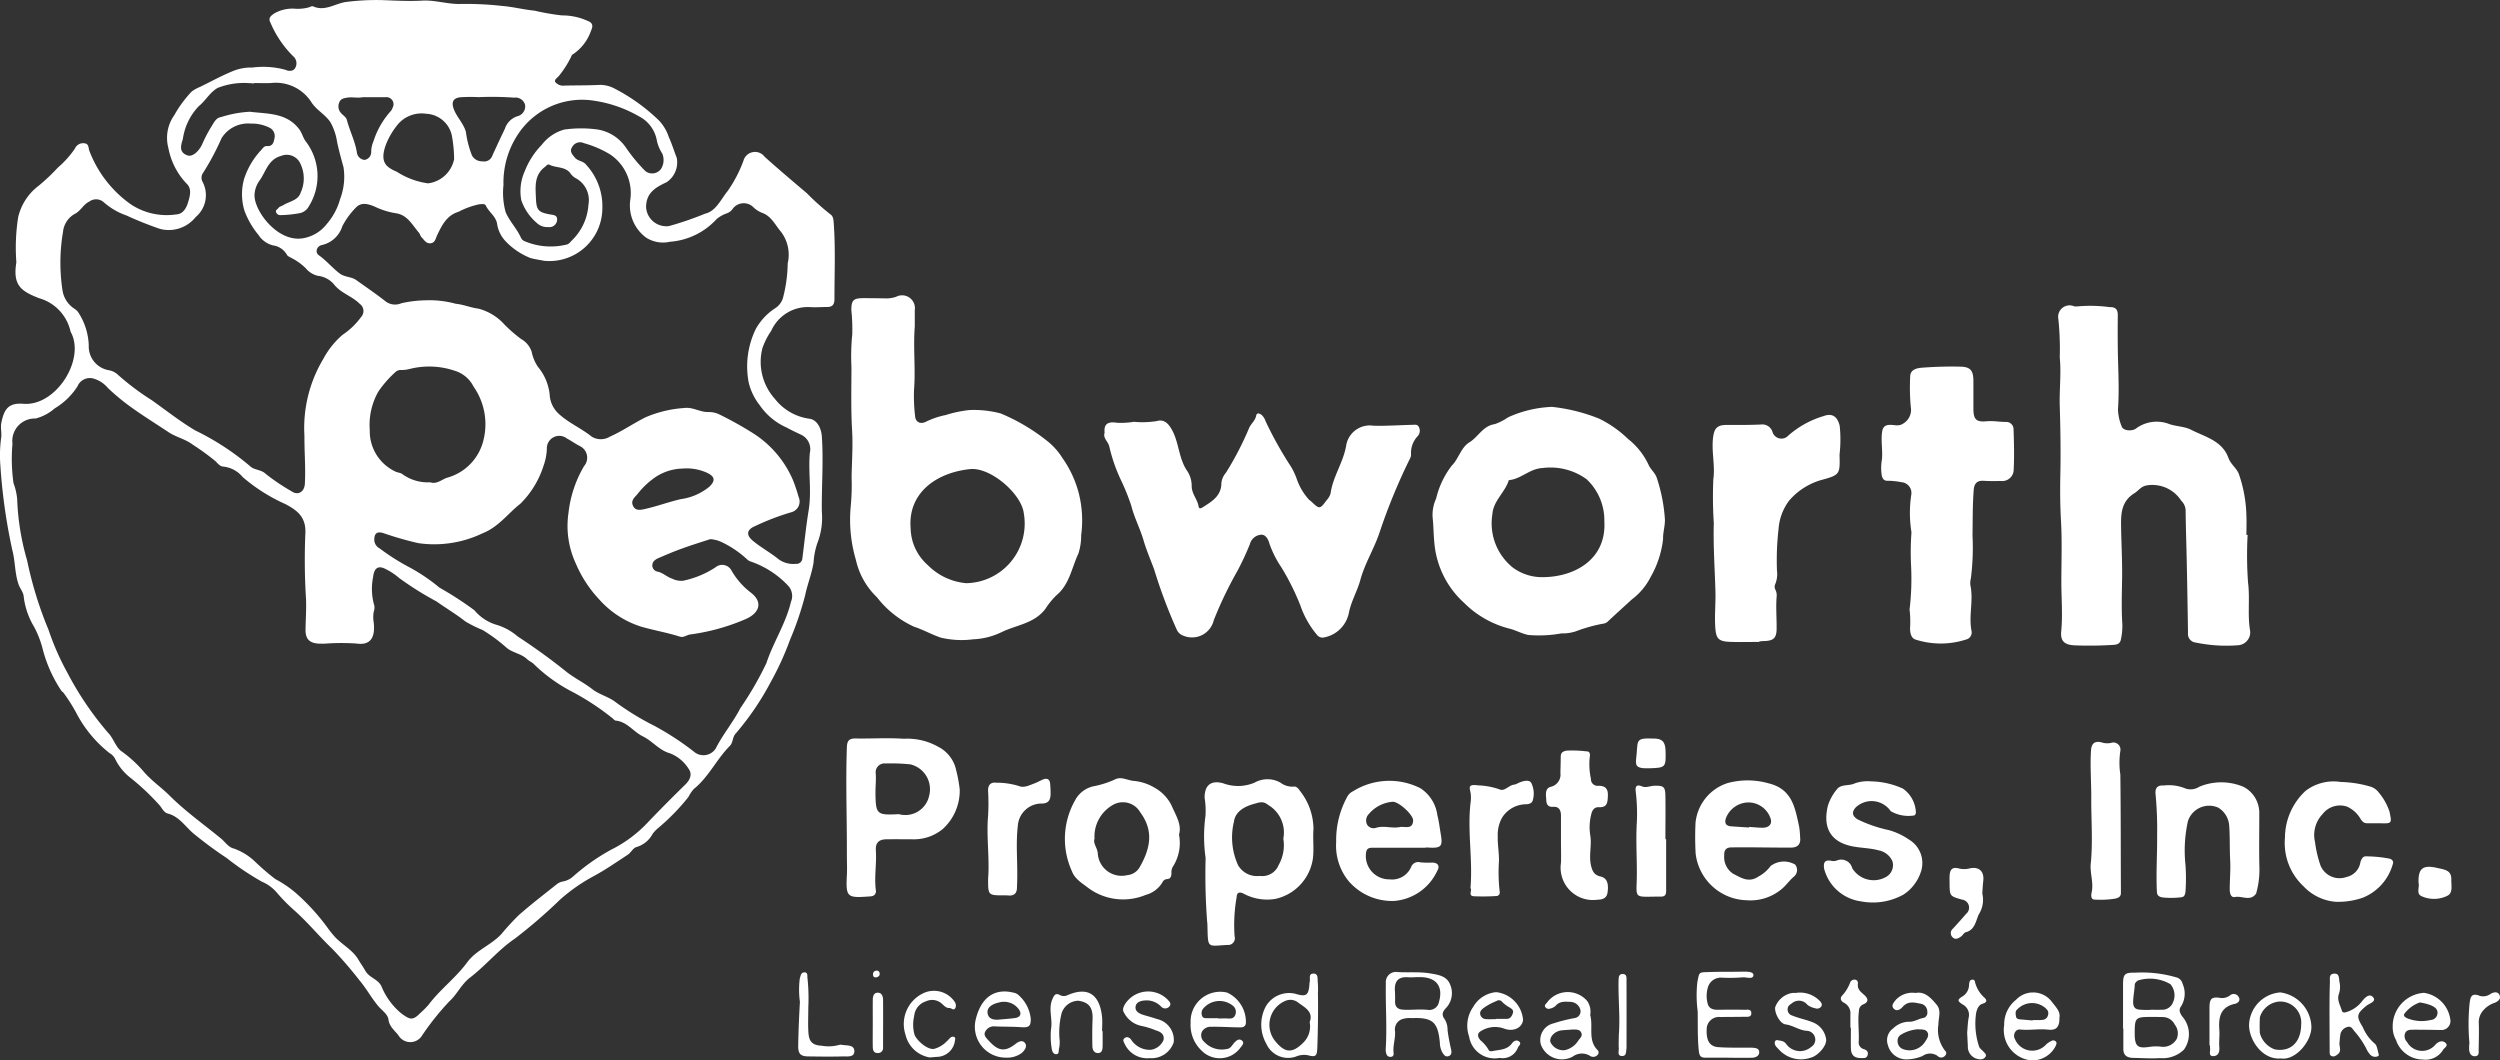 <svg id="Group_70" data-name="Group 70" xmlns="http://www.w3.org/2000/svg" xmlns:xlink="http://www.w3.org/1999/xlink" width="176.391" height="74.818" viewBox="0 0 176.391 74.818">
  <rect x="0" y="0" width="176.391" height="74.818" fill="#333333" stroke="none"/>
  <defs>
    <clipPath id="clip-path">
      <rect id="Rectangle_120" data-name="Rectangle 120" width="176.391" height="74.818" fill="#fff"/>
    </clipPath>
  </defs>
  <g id="Group_69" data-name="Group 69" clip-path="url(#clip-path)">
    <path id="Path_392" data-name="Path 392" d="M1.155,18.514a13.752,13.752,0,0,1,.128-3.192,3.866,3.866,0,0,1,1.443-2.214,13.613,13.613,0,0,0,1.346-1.273,6.788,6.788,0,0,0,1.211-1.348.634.634,0,0,1,.653-.38c.343.031.291.3.36.51a8.168,8.168,0,0,0,2.95,3.811,4.581,4.581,0,0,0,3.185.7c.461-.011.713-.432.829-.819.135-.449.31-.991-.111-1.37a4.961,4.961,0,0,1-1.266-2.484,2.765,2.765,0,0,1,.415-2.33A8.293,8.293,0,0,1,13.52,6.464a2.5,2.5,0,0,1,.6-.334c.757-.371,1.5-.781,2.279-1.1a3.306,3.306,0,0,1,1.408-.264,5.926,5.926,0,0,1,2.329.158c.2.1.542.133.686-.118a.653.653,0,0,0-.138-.839,7.355,7.355,0,0,1-1.6-2.364c-.189-.356.057-.5.26-.652A2.609,2.609,0,0,1,20.889.62a2.981,2.981,0,0,0,.9-.1c.1-.037.228-.105.3-.071.862.385,1.58-.227,2.37-.315a16.871,16.871,0,0,1,2.5-.127c.951.037,1.9.089,2.849.036.921-.05,1.813.276,2.745.235a23.052,23.052,0,0,1,2.859.139C36.2.481,36.95.68,37.72.753a16.279,16.279,0,0,0,1.934.335,4.3,4.3,0,0,1,1.817.39c.348.131.39.349.233.68a3.28,3.28,0,0,1-1.3,1.686c-.066.035-.1.142-.135.221a7.349,7.349,0,0,1-.805,1.257c-.111.15-.382.3-.29.461a.727.727,0,0,0,.667.256c.838-.018,1.677-.009,2.514-.05a2.192,2.192,0,0,1,1.042.279A13.183,13.183,0,0,1,46.494,8.5a3.139,3.139,0,0,1,.7,1.185c.216.468.364.967.554,1.448a1.672,1.672,0,0,1-.725,1.729c-.757.351-1.45.745-1.436,1.776a1.428,1.428,0,0,0,1.611,1.313,22.414,22.414,0,0,0,2.55-.875c.76-.171,1.106-.994,1.582-1.583a9.306,9.306,0,0,0,1.122-2.142.847.847,0,0,1,1.5-.288c.975.877,1.977,1.721,2.977,2.57a17.731,17.731,0,0,0,1.673,1.5c.186.122.205.374.221.586.134,1.79.051,3.583.053,5.375,0,.385-.134.568-.522.567s-.751.031-1.125.012a2.831,2.831,0,0,0-2.816,1.672,5.051,5.051,0,0,0-.619,1.218,3.9,3.9,0,0,0,.88,3.58,3.718,3.718,0,0,0,2.423,1.4c.511.056.844.606.889,1.252.123,1.767-.023,3.532,0,5.3a4.933,4.933,0,0,1-.325,2.248,5.187,5.187,0,0,0-.258,1.343c-.125.8-.437,1.542-.594,2.316a22.237,22.237,0,0,1-1.073,3.152A20.135,20.135,0,0,1,54.4,48.083a19.57,19.57,0,0,1-2.5,3.682c-.229.252-.167.624-.406.864-.934.937-1.488,2.191-2.538,3.036a2.655,2.655,0,0,0-.387.572,15.075,15.075,0,0,1-2.116,2.174,2.5,2.5,0,0,0-.4.413,1.893,1.893,0,0,1-1.113.931c-.288.068-.411.4-.642.548-.815.534-1.626,1.1-2.475,1.55a12.434,12.434,0,0,0-2.291,1.606,36.647,36.647,0,0,1-3.2,2.764c-1.179.8-2.056,1.9-3.168,2.752-.609.464-.915,1.184-1.462,1.679a18.689,18.689,0,0,0-1.98,2.493.974.974,0,0,1-1.62-.112c-.267-.336-.626-.6-.694-1.1-.052-.381-.443-.629-.7-.926-.49-.574-.85-1.253-1.33-1.822a27.764,27.764,0,0,0-1.942-2.249c-.926-.882-1.732-1.877-2.692-2.723a12.7,12.7,0,0,1-1.268-1.3,2.845,2.845,0,0,0-.994-.705A18.975,18.975,0,0,1,16,60.543a28.123,28.123,0,0,1-2.375-1.756c-.554-.475-.99-1.181-1.78-1.384-.276-.071-.4-.354-.562-.558A16.68,16.68,0,0,0,9.2,54.875a3.778,3.778,0,0,1-1.089-1.356.939.939,0,0,0-.372-.375,8.714,8.714,0,0,1-2.377-2.882,12.22,12.22,0,0,0-.88-1.38c-.046-.054-.117-.09-.154-.149a9.517,9.517,0,0,1-1.3-2.881,6.989,6.989,0,0,0-.622-1.623,5.348,5.348,0,0,1-.729-2.1c-.021-.348-.254-.582-.361-.883-.28-.784-.232-1.622-.443-2.415a40.118,40.118,0,0,1-.848-6,9,9,0,0,1,.062-1.976c.039-.342-.06-.668.006-1.012.2-1.022.536-1.432,1.567-1.352C3.96,28.665,6.033,25.356,5,23.441a.361.361,0,0,1-.034-.1A3.152,3.152,0,0,0,2.74,21.034c-1.227-.487-1.856-.878-1.586-2.52m21.688,26.9c-.914.036-1.3-.212-1.286-1.018.015-.7.061-1.4.037-2.113a43.841,43.841,0,0,1-.051-4.573c.085-1.19-.528-1.684-1.415-2.148a12.178,12.178,0,0,1-3-1.9,2.05,2.05,0,0,0-1.37-.741c-.237-.009-.4-.228-.562-.389a17.411,17.411,0,0,0-1.587-1.154c-.523-.4-1.181-.528-1.721-.889-.841-.561-1.7-1.091-2.524-1.678a15.61,15.61,0,0,1-1.749-1.434,2.064,2.064,0,0,0-1.1-.688.95.95,0,0,0-1.05.575,4.875,4.875,0,0,1-1.6,1.548,3.33,3.33,0,0,1-1.353.717A1.586,1.586,0,0,0,.88,31.314a12.061,12.061,0,0,0,.073,2.775,4.368,4.368,0,0,1,.26,1.135,17.575,17.575,0,0,0,.7,4.318A26.916,26.916,0,0,0,3.429,44.45a18.059,18.059,0,0,0,1.325,3.014,22.287,22.287,0,0,0,2.864,4.229c.39.39.558,1.049.959,1.318a8.778,8.778,0,0,1,1.629,1.511c.539.6,1.2,1.056,1.762,1.615,1.123,1.118,2.409,2.028,3.626,3.026.3.247.533.633.922.712a4.262,4.262,0,0,1,1.542.979,16.653,16.653,0,0,0,1.365,1.168,7.859,7.859,0,0,1,1.612,1.127A15.38,15.38,0,0,1,23.1,65.442a7.085,7.085,0,0,0,.525.656c.529.571,1.261.925,1.671,1.625.149.254.335.512.474.763.275.5.882.581,1.138,1.092A4.872,4.872,0,0,0,28.312,71.5c.6.441.8.529,1.325-.007a6.67,6.67,0,0,0,.6-.6c.815-1.087,1.925-1.9,2.731-3,.632-.859,1.688-1.21,2.411-1.993A17.878,17.878,0,0,1,36.6,64.572c.86-.76,1.775-1.459,2.674-2.175a.968.968,0,0,1,.43-.2,1.475,1.475,0,0,0,.714-.34,14.6,14.6,0,0,1,2.728-1.92,9.025,9.025,0,0,0,2.606-1.959q1.274-1.327,2.592-2.613c.357-.347.522-.754.233-1.136a2.7,2.7,0,0,0-1.3-1.076c-.779-.215-1.237-.869-1.924-1.2-.66-.319-1.1-1.031-1.912-1.109-.075-.007-.146-.1-.211-.155A17.857,17.857,0,0,0,40.4,48.822a11.319,11.319,0,0,1-2.7-1.933c-.139-.155-.357-.237-.511-.383-.413-.389-1.011-.444-1.433-.792a11.775,11.775,0,0,0-1.7-1.26,9.382,9.382,0,0,1-1.211-.6c-.655-.518-1.369-.937-2.045-1.417a22.7,22.7,0,0,1-2.655-1.668,4.335,4.335,0,0,0-.937-.62c-.54-.287-.814-.045-.881.555a4.215,4.215,0,0,0,.083,2.027.8.8,0,0,1-.04.422,2.25,2.25,0,0,0,0,.781c.1.933-.139,1.635-1.231,1.47a16.159,16.159,0,0,0-2.289.014M42.5,14.709A3.737,3.737,0,0,1,38.385,18.4c-.317-.067-.668-.109-.973-.2a4.94,4.94,0,0,1-1.76-1.2,2.294,2.294,0,0,1-.585-1.248c-.111-.518-.583-.8-.794-1.255-.063-.136-.281-.091-.447-.086a5.655,5.655,0,0,0-1.475.533c-.833.251-1.167.947-1.5,1.635-.117.244-.144.543-.463.585s-.461-.238-.644-.423c-.084-.085-.107-.229-.187-.322-.475-.558-.823-1.284-1.669-1.38a5.387,5.387,0,0,1-1.466-.469c-.423-.176-.932-.328-1.305.07a5.419,5.419,0,0,0-.967,1.329,1.946,1.946,0,0,1-1.41,1.312c-.4.077-.533.521-.244.728.525.374.934.87,1.442,1.265.382.3.842.233,1.2.489.675.485,1.366.951,2.02,1.463a1.109,1.109,0,0,0,1.16.17A8.223,8.223,0,0,1,30,21.19a7,7,0,0,1,2.16.244c.539.051,1.049.274,1.6.344A3.732,3.732,0,0,1,35.594,22.9a10.116,10.116,0,0,0,1.162,1.011,1.631,1.631,0,0,1,.759.914,2.836,2.836,0,0,0,.449,1.07,3.617,3.617,0,0,1,.83,2.084,1.973,1.973,0,0,0,.575,1.167c.708.681,1.623,1.051,2.379,1.662a1.235,1.235,0,0,0,1.286,0c.874-.389,1.66-.938,2.516-1.367a8.329,8.329,0,0,1,2.717-.653c.618-.084,1.119.3,1.71.284a1.713,1.713,0,0,1,.73.146,24.874,24.874,0,0,1,2.505,1.4,7.337,7.337,0,0,1,2.726,3.231,11.177,11.177,0,0,1,.406,1.207.78.78,0,0,1-.5,1.082,17.309,17.309,0,0,0-2.583.989c-.583.248-.629.628-.135,1.035.576.475,1.238.832,1.814,1.3a1.758,1.758,0,0,0,1.2.322.423.423,0,0,0,.475-.407c.145-1.127.259-2.259.442-3.38.219-1.346-.039-2.694.082-4.041a1.129,1.129,0,0,0-.626-1.289c-.339-.159-.694-.328-1.032-.51A4.506,4.506,0,0,1,53.6,28.586a4.133,4.133,0,0,1-.775-1.6,6.026,6.026,0,0,1,.511-3.793,4.149,4.149,0,0,1,1.328-1.426,1.319,1.319,0,0,0,.571-.712,10.17,10.17,0,0,0,.343-2.475,2.671,2.671,0,0,0-.463-2.212c-.4-.462-.668-1.078-1.275-1.325a1.911,1.911,0,0,1-.669-.406.964.964,0,0,0-1.5.134.843.843,0,0,1-.379.277,2.283,2.283,0,0,0-.735.414,4.949,4.949,0,0,1-3.281,1.595,2.222,2.222,0,0,1-1.681-.286,2.816,2.816,0,0,1-1.119-2.705,3.28,3.28,0,0,0-1.436-3.176A7.389,7.389,0,0,0,41.2,10.1a.631.631,0,0,0-.832.278c-.2.286,0,.515.2.75.221.257.59.219.8.509A4.314,4.314,0,0,1,42.5,14.709M17.727,8.724a2.2,2.2,0,0,0-2.094,1.024A18.085,18.085,0,0,1,14.34,12.18a.6.6,0,0,0-.064.619,2.014,2.014,0,0,1-.467,2.514,2.433,2.433,0,0,1-2.531.834A25.164,25.164,0,0,1,8.916,15.2a4.766,4.766,0,0,1-1.6-.935A.809.809,0,0,0,6.3,14.222c-.421.206-.6.643-.989.851a1.625,1.625,0,0,0-.864,1.282,12.924,12.924,0,0,0-.031,4.173,1.891,1.891,0,0,0,.828,1.252.924.924,0,0,1,.33.338,4.546,4.546,0,0,1,.689,2.256,1.7,1.7,0,0,0,1.422,1.749,1.22,1.22,0,0,1,.614.3,18.163,18.163,0,0,0,2.415,1.817c1,.711,1.979,1.484,3.052,2.125a18.33,18.33,0,0,1,3.864,2.514c.3.3.792.244,1.095.538a14.589,14.589,0,0,0,1.845,1.245c.456.325.908.041.94-.528.062-1.121-.038-2.241-.03-3.364A9.5,9.5,0,0,1,22.825,25.3a5.8,5.8,0,0,1,1.35-1.679,5.191,5.191,0,0,0,1.306-1.257.62.62,0,0,0-.1-.926c-.539-.549-1.323-.745-1.807-1.363a1.75,1.75,0,0,0-1.151-.615,1.578,1.578,0,0,1-.851-.534,3.99,3.99,0,0,0-1.039-.739c-.107-.059-.247-.119-.293-.216a1.328,1.328,0,0,0-.988-.659,1.724,1.724,0,0,1-1.012-.731,5.907,5.907,0,0,1-.987-1.7,3.989,3.989,0,0,1-.027-2.265A5.414,5.414,0,0,1,18.416,10.6c.122-.138.225-.308.418-.294.4.029.473-.245.529-.535a.659.659,0,0,0-.337-.756,2.764,2.764,0,0,0-1.3-.295M50.121,38.038c-.614.2-1.3.411-1.966.653-.565.2-1.119.438-1.671.674-.214.091-.431.226-.458.482a.451.451,0,0,0,.354.483c.4.076.676.383,1.05.5a1.378,1.378,0,0,0,.781.142,6.638,6.638,0,0,0,2.265-.938.736.736,0,0,1,1.123.2A5.269,5.269,0,0,0,52.96,41.8c.9.676.617,1.441-.3,1.86a14.7,14.7,0,0,1-3.973,1.107c-.245.037-.45.237-.719.151-.892-.283-1.819-.442-2.719-.7a6.624,6.624,0,0,1-2.947-1.9,8.614,8.614,0,0,1-1.68-2.569,6.3,6.3,0,0,1-.513-3.551,8.3,8.3,0,0,1,1.1-3.31.908.908,0,0,0-.247-1.388c-.337-.17-.639-.385-.965-.564a.878.878,0,0,0-1.414.734,3.934,3.934,0,0,1-.235,1.2,6.544,6.544,0,0,1-1.637,2.676c-.893.694-1.519,1.632-2.688,2.093a7.883,7.883,0,0,1-4.5.685,23.646,23.646,0,0,1-2.48-.711c-.406-.126-.615-.009-.634.413a.694.694,0,0,0,.371.663,15.505,15.505,0,0,0,1.962,1.26,12.87,12.87,0,0,1,2.262,1.51,23.869,23.869,0,0,1,2.469,1.6,3.235,3.235,0,0,0,1.535,1.019,4,4,0,0,1,1.519.829,43.445,43.445,0,0,1,3.522,2.558c.564.422,1.2.735,1.76,1.174.434.337,1.026.488,1.522.825a19.1,19.1,0,0,0,2.833,1.745A19.768,19.768,0,0,1,49.044,53.1a1.024,1.024,0,0,0,1.467-.312c.5-.989,1.223-1.838,1.729-2.827a22.923,22.923,0,0,0,1.835-3.175c.486-1.474,1.371-2.794,1.734-4.326a1.066,1.066,0,0,0-.212-1.147,6.548,6.548,0,0,0-2.617-1.69.622.622,0,0,1-.271-.161,7.118,7.118,0,0,0-1.8-1.217,2.273,2.273,0,0,0-.792-.206M30.352,34.029c.488.159.82-.211,1.223-.331a3.617,3.617,0,0,0,2.538-2.651,4.62,4.62,0,0,0-.7-3.769,2.2,2.2,0,0,0-1.363-1.13,5.6,5.6,0,0,0-3.139-.117,2.2,2.2,0,0,1-.581.075.556.556,0,0,0-.4.12A7.606,7.606,0,0,0,26.7,27.621a4.74,4.74,0,0,0-.61,2.731,3.14,3.14,0,0,0,1.832,2.93c.162.071.375.078.493.19a3.064,3.064,0,0,0,1.937.557M17.915,5.862c0,.01,0,.021,0,.031a1.793,1.793,0,0,0-.32-.025,5.052,5.052,0,0,0-2.237.335c-.569.326-.845.9-1.323,1.278A4.2,4.2,0,0,0,12.9,9.82c-.135.42-.308.943.356,1.152.315.1.759-.264,1.008-.791A9.68,9.68,0,0,1,14.874,9c.188-.287.343-.69.721-.738a8.034,8.034,0,0,1,2.034-.377c1.248.159,2.589.051,3.488,1.24.2.267.258.587.45.844A4.016,4.016,0,0,1,21.8,14.54a.945.945,0,0,1-.6.489,8.142,8.142,0,0,1-1.382.149.318.318,0,0,1-.342-.212c-.054-.143.111-.2.179-.3s.216-.119.318-.183c.427-.27,1.065-.347,1.228-.863a2.4,2.4,0,0,0,0-2.059A1.055,1.055,0,0,0,19.833,11c-.9.246-1.07,1.091-1.5,1.713a1.834,1.834,0,0,0-.376,1.094c.025,1.169,1.724,3.391,3.532,2.983a2.691,2.691,0,0,0,1.567-.985,4.5,4.5,0,0,0,.943-1.766,4.407,4.407,0,0,0,.238-2.242c-.162-.587-.327-1.183-.453-1.782a4.066,4.066,0,0,0-.454-1.362c-.359-.575-1.008-.876-1.37-1.459A2.981,2.981,0,0,0,19.1,5.861c-.393.01-.787,0-1.181,0m17.608,7.153a5.179,5.179,0,0,0,.15,1.957c.273.646.8,1.162,1.084,1.814a.472.472,0,0,0,.223.219,4.7,4.7,0,0,0,2.977.255c.159-.018.264-.165.378-.284a3.84,3.84,0,0,0,1.18-2.537,1.755,1.755,0,0,0-.882-1.858,1.038,1.038,0,0,1-.36-.309c-.365-.544-1.027-.4-1.523-.653-.115-.058-.212.089-.312.165-.764.579-.661,1.408-.629,2.2.034.846.175.992.966,1.141.241.046.558.034.529.39a.546.546,0,0,1-.643.505,1.039,1.039,0,0,1-.784-.283,3.691,3.691,0,0,1-1.1-1.608,3.441,3.441,0,0,1,.243-2.047,5.557,5.557,0,0,1,1.2-1.862,3.019,3.019,0,0,1,1.592-1.078,8.486,8.486,0,0,1,2.373,0,3,3,0,0,1,1.982,1.286,11.637,11.637,0,0,0,1.36,1.641.771.771,0,0,0,1.115-.161,1.174,1.174,0,0,0,.078-1.078,2.768,2.768,0,0,1-.373-.883A2.38,2.38,0,0,0,45.069,8.2a8.92,8.92,0,0,0-3.082-1.083,5.412,5.412,0,0,0-5.41,2.314,6.183,6.183,0,0,0-1.055,3.581M30.07,8.026a2.2,2.2,0,0,0-1.975.721,5.277,5.277,0,0,0-.864,1.449c-.284.775-.245,1.281.2,1.616a2.48,2.48,0,0,0,.558.3,5.41,5.41,0,0,0,2.209.825,2.145,2.145,0,0,0,1.843-1.709,9.635,9.635,0,0,0-.156-1.644A1.943,1.943,0,0,0,30.07,8.026m3.684-1.174a12.585,12.585,0,0,0-1.262.008c-.542.058-.659.367-.465.863.217.556.658.96.844,1.571a6.987,6.987,0,0,0,.431,1.677.8.8,0,0,0,.734.411.607.607,0,0,0,.691-.375c.29-.647.594-1.288.9-1.929a1.364,1.364,0,0,1,.861-.871.723.723,0,0,0,.563-.8.7.7,0,0,0-.778-.517,21.561,21.561,0,0,0-2.516-.035M48.1,33.063a3.583,3.583,0,0,0-2.059.749,5.706,5.706,0,0,0-1.083,1.072c-.2.226-.45.434-.308.775.165.394.508.33.828.26.861-.19,1.687-.5,2.549-.7a4.045,4.045,0,0,0,2.025-.88c.428-.415.4-.7-.134-.967a3.476,3.476,0,0,0-1.819-.306M25.568,6.861c-.341.077-.715-.037-1.093.032-.249.045-.443.083-.541.342a.693.693,0,0,0,.133.748c.138.162.354.271.409.488.2.763.566,1.471.7,2.254a.6.6,0,0,0,.55.558.563.563,0,0,0,.467-.573,1.847,1.847,0,0,1,.153-.729A5.84,5.84,0,0,1,27.54,7.873.651.651,0,0,0,27.7,7.6a.5.5,0,0,0-.5-.742c-.534,0-1.068,0-1.631,0" transform="translate(0 0)" fill="#fff"/>
    <path id="Path_393" data-name="Path 393" d="M562.7,196.4c-.122,1.5.063,2.993-.055,4.491a12.075,12.075,0,0,0,.078,1.865c.032.418.383.578.763.384a5.594,5.594,0,0,1,1.4-.474,8.271,8.271,0,0,1,1.684-.352,7.39,7.39,0,0,1,2.188.24,13.613,13.613,0,0,1,3.228,1.9,4.676,4.676,0,0,1,1.137,1.255,7.624,7.624,0,0,1,1.156,2.513,7.831,7.831,0,0,1,.159,2.923,4.04,4.04,0,0,1-.2,1.31c-.473,1-.62,2.168-1.561,2.944a5.391,5.391,0,0,0-.761.94c-.783,1.045-2.043,1.132-3.09,1.645a5.069,5.069,0,0,1-1.994.505,6.417,6.417,0,0,1-2.3-.117c-.624-.211-1.249-.565-1.881-.768a6.97,6.97,0,0,1-2.619-2.078,5.224,5.224,0,0,1-1.488-2.636,10.039,10.039,0,0,1-.372-3.7,15.7,15.7,0,0,0,.068-2.141c.02-1.1.1-2.2.036-3.3-.088-1.486-.049-2.969-.045-4.453a15.516,15.516,0,0,1,.058-2.339,13.063,13.063,0,0,0-.067-1.7c.007-.7.146-.837.862-.837q.779,0,1.557.017a2.115,2.115,0,0,0,.733-.11.906.906,0,0,1,1.324.938c0,.376,0,.752,0,1.128m-.292,14.241a3.544,3.544,0,0,0,1.209,2.619,4.341,4.341,0,0,0,2.717,1.278,4.205,4.205,0,0,0,4.058-4.935c-.159-1.366-2.346-3.266-3.794-3.114-2.431.256-4.383,1.718-4.19,4.153" transform="translate(-498.155 -173.383)" fill="#fff"/>
    <path id="Path_394" data-name="Path 394" d="M725.283,272.92c-.089-.75.4-.779.873-.706a5.373,5.373,0,0,0,1.185-.068,6.5,6.5,0,0,0,1.625-.051c.525-.16.848.2,1.1.679.48.919.448,2.014,1.074,2.885a1.941,1.941,0,0,1,.286,1.046c.011.537.406.911.485,1.408.03.187.154.152.28.072.655-.412,1.333-.808,1.329-1.724a1.346,1.346,0,0,1,.322-.722,21.986,21.986,0,0,0,1.633-3.15c.132-.308.43-.515.5-.873.042-.219.211-.18.373-.066a1.028,1.028,0,0,1,.286.444,26.373,26.373,0,0,0,1.805,3.229,4.715,4.715,0,0,1,.391.834,4.2,4.2,0,0,0,.882,1.493c.039.036.09.059.129.1.615.58.618.582,1.12-.092a1.149,1.149,0,0,0,.264-.46c.164-1.191.9-2.186,1.1-3.375a1.687,1.687,0,0,1,1.93-1.4c.891.024,1.784-.041,2.677-.062.19,0,.423-.069.524.157a.57.57,0,0,1-.094.651,1.693,1.693,0,0,0-.46,1.269.559.559,0,0,1-.053.259,41.288,41.288,0,0,0-2.165,5.246c-.375,1.143-1.039,2.181-1.355,3.347-.214.791-.643,1.5-.807,2.306a2.2,2.2,0,0,1-1.735,1.759.492.492,0,0,1-.518-.173,6.469,6.469,0,0,1-1.172-2.07,17.486,17.486,0,0,0-1.354-2.715,7.094,7.094,0,0,1-.832-1.656c-.073-.268-.256-.676-.622-.625a.887.887,0,0,0-.756.659,19.416,19.416,0,0,1-.913,1.95,27.624,27.624,0,0,0-1.635,3.415,1.578,1.578,0,0,1-2.141,1.1.8.8,0,0,1-.463-.409,36.04,36.04,0,0,1-1.607-4.279c-.255-.679-.542-1.346-.746-2.045-.243-.833-.655-1.6-.868-2.452a15.508,15.508,0,0,0-.741-1.829,11.541,11.541,0,0,1-.8-2.308c-.06-.357-.47-.607-.34-1" transform="translate(-647.344 -242.385)" fill="#fff"/>
    <path id="Path_395" data-name="Path 395" d="M1365.053,216.806a26.914,26.914,0,0,0,.03,3.362c.146,1.149-.053,2.3.152,3.438a.917.917,0,0,1-.881.983,10.552,10.552,0,0,1-2.934-.187.615.615,0,0,1-.573-.691q-.036-2.46-.086-4.92c-.025-1.247-.07-2.495-.083-3.742a1,1,0,0,0-.307-.658,2.425,2.425,0,0,0-2.444-1.08c-.408.076-.574.371-.859.548-.983.607-.956,1.543-.94,2.5.02,1.176.087,2.35.069,3.53-.016,1.067-.056,2.141.018,3.209a4.555,4.555,0,0,1-.1,1.065c-.045.271-.209.373-.485.394a26.306,26.306,0,0,1-2.724.04c-.743-.021-1.075-.271-1.005-.994.112-1.152.01-2.3.009-3.446,0-1.439.058-2.882-.024-4.326-.06-1.06-.071-2.134-.048-3.2.035-1.638.01-3.275-.04-4.913-.035-1.145.112-2.3,0-3.439a20.462,20.462,0,0,0-.1-2.719.806.806,0,0,1,1.028-.919.635.635,0,0,0,.259.044,10.22,10.22,0,0,1,2.33.045c.4-.011.582.144.578.569-.011,1.143-.011,2.287.024,3.43.033,1.073.064,2.146-.01,3.217a3.41,3.41,0,0,0,.255,1.19c.088.306.664.372.98.186a2.451,2.451,0,0,1,2.292-.374c.517.207,1.138.183,1.625.433.986.506,2.2.768,2.639,1.987.164.456.584.721.744,1.157a9.627,9.627,0,0,1,.526,2.938c.019.446,0,.893,0,1.339h.082" transform="translate(-1206.469 -179.061)" fill="#fff"/>
    <path id="Path_396" data-name="Path 396" d="M949.222,267.238a12.484,12.484,0,0,1,3.3.824,7.9,7.9,0,0,1,2.053,1.44,5.016,5.016,0,0,1,1.447,1.823c.144.328.436.537.569.892a11.558,11.558,0,0,1,.575,2.853c.052.483-.138.988-.12,1.48a6.929,6.929,0,0,1-.872,2.678,4.564,4.564,0,0,1-1.34,1.6c-.571.527-1.15,1.045-1.715,1.578a.6.6,0,0,1-.333.132,11.123,11.123,0,0,0-1.924.544,3.023,3.023,0,0,1-1,.138,8.765,8.765,0,0,1-2.334.109c-.48-.1-.892-.347-1.355-.454A6.934,6.934,0,0,1,943,281.059a6.43,6.43,0,0,1-2.083-4.131c-.069-.627-.065-1.256-.131-1.879a2.717,2.717,0,0,1,.244-1.336,6.116,6.116,0,0,1,1.107-2.333c.476-.462.646-1.278,1.239-1.639.632-.385.952-1.165,1.8-1.288a4.034,4.034,0,0,0,.931-.478,8.214,8.214,0,0,1,3.12-.739m3.674,8.07a3.976,3.976,0,0,0-1.248-2.961,4.338,4.338,0,0,0-3.109-.794c-.917.04-1.517.785-2.383.855-.262.865-1.1,1.455-1.161,2.414a4,4,0,0,0,1.451,3.76,3.472,3.472,0,0,0,2.07.672c2.3,0,4.54-1.268,4.38-3.948" transform="translate(-839.704 -238.529)" fill="#fff"/>
    <path id="Path_397" data-name="Path 397" d="M1237.519,257.794a18.237,18.237,0,0,0,.1-3.05,19.4,19.4,0,0,1,.029-2.347,8.54,8.54,0,0,1-.016-2.635.762.762,0,0,0-.7-.9,5.031,5.031,0,0,0-.957-.1c-.266.019-.371-.147-.426-.385a3.415,3.415,0,0,1,.015-1.119c.059-.621-.067-1.241,0-1.869.049-.449.237-.587.65-.57.278.011.567.1.834-.083a1.118,1.118,0,0,0,.553-1.166,15.1,15.1,0,0,1-.043-2.179c.011-.463.446-.572.763-.6a27.639,27.639,0,0,1,2.779-.081c.708.013.913.279.917,1,0,.662,0,1.323,0,1.985.007.738.2.94.937.869.453-.043.891.048,1.336.047a.52.52,0,0,1,.561.533c.03.941.056,1.886.009,2.825a.811.811,0,0,1-.886.811c-.41,0-.82.013-1.228-.015-.486-.033-.671.2-.707.654-.084,1.07-.066,2.139-.085,3.208a17.082,17.082,0,0,1-.116,3.032,1.235,1.235,0,0,0-.033.479c.229,1.062-.129,2.136.076,3.2a.513.513,0,0,1-.378.625,5.807,5.807,0,0,1-3.557.007c-.327-.1-.383-.449-.4-.758a7.665,7.665,0,0,0-.037-1.415" transform="translate(-1102.781 -214.841)" fill="#fff"/>
    <path id="Path_398" data-name="Path 398" d="M1128.09,288.521c-.695,0-1.391.022-2.084-.006-.813-.033-.968-.245-1.019-1.055-.053-.835.035-1.669.013-2.493-.044-1.607-.162-3.217-.115-4.822a28.614,28.614,0,0,1-.034-3.092c.14-1-.145-1.985-.014-2.979.085-.645.3-.862.962-.863.8,0,1.607.009,2.409-.03a.752.752,0,0,1,.82.529.655.655,0,0,0,1.1.264,6.6,6.6,0,0,1,2.495-1.385c.62-.234.986.027,1.146.691a9.325,9.325,0,0,1-.013,2.029c.035,1.354.043,1.43-1.245,1.776a4.686,4.686,0,0,0-2.33,1.489,3.813,3.813,0,0,0-.728,1.979,19.33,19.33,0,0,0-.111,2.944,1.855,1.855,0,0,1-.12.942.441.441,0,0,0,.015.411.877.877,0,0,1,.087.412c-.074.79.006,1.579-.008,2.367-.012.661-.26.826-.959.832a2.538,2.538,0,0,0-.266.03c0,.01,0,.021,0,.031" transform="translate(-1003.965 -243.229)" fill="#fff"/>
    <path id="Path_399" data-name="Path 399" d="M790.958,521.891a43.889,43.889,0,0,1-.114-4.576,10.687,10.687,0,0,1-.009-2.969,5.838,5.838,0,0,0-.061-1.277c-.012-.886.452-1.265,1.316-1.02A3,3,0,0,0,794.3,512a1.851,1.851,0,0,1,1.824,0,1.375,1.375,0,0,0,.953.279c.174-.027.327.15.422.3a4.358,4.358,0,0,1,.955,2.705c-.054.677.041,1.348-.035,2.03a3.417,3.417,0,0,1-2.648,2.888,3.506,3.506,0,0,1-2.287-.391c-.345-.144-.44.017-.454.284a11.254,11.254,0,0,0-.14,2.757.472.472,0,0,1-.5.6c-1.5.073-1.368.313-1.423-1.565m5.36-5.936a2.255,2.255,0,0,0-1.068-2.376c-.36-.3-.637-.174-.978-.082-.694.186-1.343.547-1.438,1.26a4.728,4.728,0,0,0,.292,3.075,1.544,1.544,0,0,0,1.534.754,1.242,1.242,0,0,0,1.328-.771,2.823,2.823,0,0,0,.33-1.861" transform="translate(-705.78 -456.78)" fill="#fff"/>
    <path id="Path_400" data-name="Path 400" d="M555.9,493.257c.015-2.584-.091-5.169,0-7.753.016-.466.165-.629.626-.621,1.131.02,2.268-.058,3.394.021a4.44,4.44,0,0,1,2.414.558,2.421,2.421,0,0,1,1.281,1.673,9.8,9.8,0,0,1,.248,1.357,3.658,3.658,0,0,1-1.193,2.776,3.2,3.2,0,0,1-2.129.729c-.624,0-1.248-.012-1.872,0-.519.011-.758.258-.723.781.062.943-.125,1.884,0,2.826a.349.349,0,0,1-.327.413c-.053.009-.107.01-.16.014-1.569.115-1.636.044-1.556-1.541.021-.41,0-.822,0-1.232m3.666-3.035a1.717,1.717,0,0,0,2.137-1.3,1.805,1.805,0,0,0-1.321-2.213,13.492,13.492,0,0,0-1.76-.064.625.625,0,0,0-.688.711c.034.478-.026.952-.019,1.43.021,1.411.1,1.516,1.533,1.442l.118-.008" transform="translate(-496.148 -432.779)" fill="#fff"/>
    <path id="Path_401" data-name="Path 401" d="M707.5,515.081a3.106,3.106,0,0,1-.431,2.267.784.784,0,0,0-.1.463c-.01.2-.042.4-.316.412a.4.4,0,0,0-.33.242,1.946,1.946,0,0,1-1.173.874,4.137,4.137,0,0,1-4.039-.482c-.413-.323-.96-.636-1.159-1.175a5.507,5.507,0,0,1,.213-5.009,1.936,1.936,0,0,1,1.375-1.012,6.533,6.533,0,0,0,1.472-.482c.41-.2.838.067,1.254.112a3.487,3.487,0,0,1,1.508.482,2.931,2.931,0,0,1,1.194,1.24c.3.7.746,1.362.534,2.068m-5.961.306c-.122.3.2.631.229,1.019a1.687,1.687,0,0,0,2.08,1.54,1.123,1.123,0,0,0,.862-.537c.743-1.292,1.048-2.551.059-3.891a1.411,1.411,0,0,0-1.962-.511,2.562,2.562,0,0,0-1.268,2.38" transform="translate(-624.315 -456.198)" fill="#fff"/>
    <path id="Path_402" data-name="Path 402" d="M1120.722,516.485c.075.509-.178.746-.66.747-.979,0-1.958-.016-2.936-.022-.425,0-.849,0-1.274.007-.359.008-.5.208-.482.56a1.4,1.4,0,0,0,.623,1.294c.541.269,1.095.676,1.792.2a2.5,2.5,0,0,0,.855-.741,1.564,1.564,0,0,1,1.737-.1.61.61,0,0,1-.116.869c-.337.292-.574.671-.94.937a3.423,3.423,0,0,1-2.367.708,3.727,3.727,0,0,1-3.6-3.284,21.178,21.178,0,0,1-.009-2.183,3.277,3.277,0,0,1,2.264-2.8,5.4,5.4,0,0,1,2.888.017c1.682.409,1.87,1.737,2.158,3.051a5.871,5.871,0,0,1,.07.747m-3.6-.68c0-.014,0-.028,0-.042.32.02.64.058.96.057.448,0,.678-.272.564-.626a1.655,1.655,0,0,0-1.628-1.157,1.728,1.728,0,0,0-1.537,1.124c-.1.316-.007.531.355.559.427.033.855.057,1.283.086" transform="translate(-993.715 -457.426)" fill="#fff"/>
    <path id="Path_403" data-name="Path 403" d="M883.8,517.553q-1.868,0-3.735,0c-.283,0-.448.055-.478.411a1.646,1.646,0,0,0,1.662,1.821,1.465,1.465,0,0,0,1.532-.886.53.53,0,0,1,.64-.315,5.832,5.832,0,0,0,.854.017c.4.011.539.26.348.57a3.658,3.658,0,0,1-3.063,2.138,4.056,4.056,0,0,1-3.174-1.375,3.954,3.954,0,0,1-.9-2.795,6.34,6.34,0,0,1,.8-3.216.9.9,0,0,1,.391-.355,4.842,4.842,0,0,1,4.757-.209,2.679,2.679,0,0,1,1.19,1.893c.114.448.168.911.245,1.369.14.826.021.964-.794.926l-.268-.015c0,.007,0,.015,0,.022m-1.781-1.469c.36-.021.86.176.89-.449.02-.4-1.049-1.374-1.464-1.323a2.457,2.457,0,0,0-1.663.864.645.645,0,0,0-.12.749.54.54,0,0,0,.614.228c.583-.194,1.166.072,1.743-.069" transform="translate(-783.21 -457.741)" fill="#fff"/>
    <path id="Path_404" data-name="Path 404" d="M1422.992,516.112c0,1.337-.023,2.588.01,3.838a6.021,6.021,0,0,1-.207,1.641.316.316,0,0,1-.027.1c-.406.579-.993.144-1.487.243-.3.061-.372-.272-.374-.537,0-.694.069-1.385.031-2.082-.045-.816-.007-1.638-.072-2.452a1.61,1.61,0,0,0-.77-1.235,1.576,1.576,0,0,0-2.137.947,9.555,9.555,0,0,0-.175,3.083,13.225,13.225,0,0,1,0,1.906c-.045.3-.117.392-.416.4a5.775,5.775,0,0,1-1.2,0c-.259-.048-.389-.136-.4-.4-.065-1.317.027-2.634.016-3.948a26.776,26.776,0,0,0-.105-2.887c-.054-.463.092-.692.566-.662a3.027,3.027,0,0,1,1.547.214,1.128,1.128,0,0,0,.977-.132,4.028,4.028,0,0,1,3.12.016,2.067,2.067,0,0,1,1.1,1.939" transform="translate(-1263.585 -458.644)" fill="#fff"/>
    <path id="Path_405" data-name="Path 405" d="M1201.108,513.149a5.66,5.66,0,0,1,2.318.513,2.15,2.15,0,0,1,.914,1.667.242.242,0,0,1-.111.225,2.5,2.5,0,0,1-1.662-.3,1.635,1.635,0,0,0-2.453-.283c-.313.328-.277.613.113.861a9.625,9.625,0,0,0,2.219.761,4.765,4.765,0,0,1,1.4.659,1.929,1.929,0,0,1,.834,2.323,3.04,3.04,0,0,1-1.206,1.558,4.447,4.447,0,0,1-3.038.479,3.112,3.112,0,0,1-2.565-2.281c-.074-.436.025-.68.524-.569a.718.718,0,0,0,.364-.026.8.8,0,0,1,1.092.544,1.772,1.772,0,0,0,2.445.578.955.955,0,0,0,.384-1.091,1.339,1.339,0,0,0-.976-.75c-.6-.167-1.229-.161-1.835-.281-1.461-.289-2.121-1.221-1.743-2.844a3.354,3.354,0,0,1,.615-1.146c.289-.426.857-.252,1.273-.448a2.689,2.689,0,0,1,1.1-.152" transform="translate(-1069.163 -458.02)" fill="#fff"/>
    <path id="Path_406" data-name="Path 406" d="M1507.451,516.319c-.32,0-.641.008-.961,0-.216-.008-.334-.149-.446-.332a2.089,2.089,0,0,0-.943-.843,1.549,1.549,0,0,0-1.716.523,2.145,2.145,0,0,0-.538,1.983,8.179,8.179,0,0,0,.391,1.664,1.453,1.453,0,0,0,1.836.795,1.259,1.259,0,0,0,.974-1.037c.064-.218.18-.448.423-.417a9,9,0,0,1,1.637.163c.219.069.3.216.22.409a3.588,3.588,0,0,1-2.13,2.353,5.353,5.353,0,0,1-1.867.283,3.5,3.5,0,0,1-2.3-1.1,4.169,4.169,0,0,1-1.306-3.414,4.537,4.537,0,0,1,1.447-3.308,3.245,3.245,0,0,1,2.484-.634,8.18,8.18,0,0,1,2.091.324,1.17,1.17,0,0,1,.6.422,4.117,4.117,0,0,1,.751,1.337c.178.834.183.859-.653.83" transform="translate(-1339.507 -458.234)" fill="#fff"/>
    <path id="Path_407" data-name="Path 407" d="M1016.391,499.269c0-.644,0-1.288,0-1.932,0-.365-.122-.658-.549-.629-.372.025-.475-.178-.489-.478-.017-.349-.114-.808.3-.928a.89.89,0,0,0,.7-.989c.007-.375.02-.75.022-1.126,0-.278.115-.384.406-.443a8.335,8.335,0,0,1,1.412.052c.284-.011.258.272.222.452a4.9,4.9,0,0,0,.09,1.489.469.469,0,0,0,.519.489c.491-.009.7.2.677.71-.021.451-.03.827-.635.8-.361-.018-.489.259-.55.552a3.665,3.665,0,0,0-.061,1.413c.128.719-.119,1.457.064,2.184.093.371.228.642.657.738.455.1.6.485.5,1.139-.061.407-.358.492-.705.5a2.28,2.28,0,0,1-2.579-2.6c.017-.464,0-.929,0-1.394" transform="translate(-906.255 -439.782)" fill="#fff"/>
    <path id="Path_408" data-name="Path 408" d="M1373.078,495.769c.14-1.511.017-3.026.026-4.538.007-1.12-.09-2.245-.016-3.37.032-.485.26-.669.729-.564a1.259,1.259,0,0,0,.678.043.5.5,0,0,1,.661.564,5.571,5.571,0,0,0,0,1.669c.036,2.775.026,5.55.04,8.325,0,.274-.122.348-.364.422a6.376,6.376,0,0,1-1.472.074c-.31.022-.263-.356-.23-.5.164-.719-.154-1.419-.052-2.128" transform="translate(-1225.552 -434.923)" fill="#fff"/>
    <path id="Path_409" data-name="Path 409" d="M648.633,518.577c.119-1.489-.13-2.976,0-4.471a14.986,14.986,0,0,0,0-1.756c-.013-.4.169-.627.575-.576a5.345,5.345,0,0,1,1.578.227c.377.165.765-.048,1.129-.183.2-.074.386-.187.584-.268.3-.124.489-.025.514.313.018.23.033.462.03.692-.006.45-.148.707-.695.689a1.68,1.68,0,0,0-1.608,1.483c-.166,1.334-.013,2.672-.055,4.008,0,.143-.014.285-.014.428,0,.431-.216.609-.636.565a2.635,2.635,0,0,0-.268-.006c-1.133,0-1.133,0-1.133-1.145" transform="translate(-578.917 -456.549)" fill="#fff"/>
    <path id="Path_410" data-name="Path 410" d="M965.194,520.354c.177-2.078-.247-4.121.024-6.163a2.284,2.284,0,0,0-.005-.48c-.029-.358-.311-.728.5-.61a5.065,5.065,0,0,1,1.546.288c.342.16.649-.314,1.031-.341a.578.578,0,0,0,.2-.074c.333-.163.815-.323.99-.051a1.694,1.694,0,0,1,.111,1.23c-.056.231-.309.283-.53.283a2.015,2.015,0,0,0-1.636.943,2.489,2.489,0,0,0-.306,1.32c-.018.582.1,1.182.085,1.753a11.8,11.8,0,0,0,.054,2.166.244.244,0,0,1-.246.292,14.932,14.932,0,0,1-1.584.016c-.417-.031-.1-.417-.228-.572" transform="translate(-861.443 -457.689)" fill="#fff"/>
    <path id="Path_411" data-name="Path 411" d="M1076.362,519.677c0,1.213,0,2.425,0,3.638,0,.256-.062.413-.352.413-2.029,0-1.727.241-1.715-1.554.008-1.232-.076-2.466,0-3.692a12.887,12.887,0,0,0-.08-2.174c-.039-.354.054-.519.448-.354.277.116.563-.034.847-.045.672-.024.793.066.8.72.016,1.016,0,2.032,0,3.048Z" transform="translate(-958.805 -460.468)" fill="#fff"/>
    <path id="Path_412" data-name="Path 412" d="M1394.362,642.781q0-1.547,0-3.095c0-.76.113-.868.854-.854a8.615,8.615,0,0,1,2.9.329.592.592,0,0,1,.443.444,1.7,1.7,0,0,1-.119,1.628c-.176.24-.045.5.136.732a1.878,1.878,0,0,1,.08,2.3,2.177,2.177,0,0,1-1.708.594c-.62.042-1.246-.005-1.869-.016-.407-.007-.694-.155-.695-.62,0-.482,0-.964,0-1.445h-.024m.825.3c0,.965.185,1.129,1.126.977a3.022,3.022,0,0,1,.8.007,1.1,1.1,0,0,0,1.035-.55.994.994,0,0,0-.133-1.014.945.945,0,0,0-.81-.534c-.3-.01-.6-.008-.907-.009-1.047,0-1.11.06-1.11,1.124m1.13-1.625v-.008c.249,0,.5.014.747,0a.814.814,0,0,0,.834-.544,1.206,1.206,0,0,0-.191-1.257,2.845,2.845,0,0,0-2.294-.261c-.1.062-.218.183-.222.281-.017.395-.1.782-.114,1.179-.029.64.366.592.762.613.159.008.32,0,.479,0" transform="translate(-1244.568 -570.203)" fill="#fff"/>
    <path id="Path_413" data-name="Path 413" d="M911.943,641.647a1.76,1.76,0,0,0-.655.065.764.764,0,0,0-.527.858c.042.512-.167,1.021-.1,1.545.017.124-.029.258-.2.265a.284.284,0,0,1-.3-.175.954.954,0,0,1-.057-.368c.1-1.553-.022-3.106.01-4.659a.715.715,0,0,1,.81-.783c.756.052,1.514-.031,2.27.09.578.092,1.2.179,1.437.753a1.529,1.529,0,0,1-.276,1.7c-.255.267-.32.489-.087.792a1.416,1.416,0,0,1,.2.771,13.388,13.388,0,0,0,.252,1.362c.033.171.053.378-.165.46-.246.093-.356-.1-.461-.265a1.449,1.449,0,0,1-.169-.67c-.132-1.467-.513-1.8-1.978-1.741m.184-2.892v.01c-.142,0-.286.011-.427,0-.6-.052-1,.179-.953.935.014.246.021.494.013.74-.015.433.2.6.616.615.567.026,1.132-.053,1.7.011a.692.692,0,0,0,.782-.567c.3-1.029-.14-1.69-1.2-1.741-.177-.008-.355,0-.532,0" transform="translate(-812.333 -569.812)" fill="#fff"/>
    <path id="Path_414" data-name="Path 414" d="M1116.429,644.211c-.518,0-1.037,0-1.555,0-.3,0-.465-.033-.513-.467-.1-.943-.064-1.878-.081-2.817a8.577,8.577,0,0,1-.022-2.055c.157-.74.056-.677.929-.707.712-.024,1.426-.007,2.139-.022.337-.007.884-.03.887.227,0,.349-.49.149-.763.172a11.225,11.225,0,0,1-1.443.024.953.953,0,0,0-1.025.755,2.079,2.079,0,0,0,0,1.063c.078.346.366.45.7.446.642-.008,1.285-.011,1.928,0,.181,0,.446-.063.456.23s-.235.263-.432.265c-.589.006-1.178.012-1.768.014a.872.872,0,0,0-.943.746c-.069.877.172,1.334.81,1.382.71.053,1.426.029,2.139.038.071,0,.143-.008.214,0,.235.012.531.025.537.31s-.272.4-.54.4c-.553.011-1.106,0-1.659,0" transform="translate(-994.498 -569.584)" fill="#fff"/>
    <path id="Path_415" data-name="Path 415" d="M1241.378,651.981c.636-.119,1.069.345,1.475.832.352.423.118.938.123,1.4a2.381,2.381,0,0,0,.469,1.844.221.221,0,0,1,.016.333.347.347,0,0,1-.482.087.9.9,0,0,0-1.113-.051,2.947,2.947,0,0,1-1.2.243,1.339,1.339,0,0,1-1.251-1,1.022,1.022,0,0,1,.375-1.19,1.6,1.6,0,0,1,1.111-.465c.381.012.67-.213,1.019-.268a.369.369,0,0,0,.274-.415.568.568,0,0,0-.4-.575c-.458-.086-.944-.251-1.344.212-.14.162-.4.342-.61.138-.242-.234,0-.462.141-.648a1.6,1.6,0,0,1,1.395-.473m.153,2.559a2.712,2.712,0,0,0-1.162.363.5.5,0,0,0-.267.536.583.583,0,0,0,.408.513,1.294,1.294,0,0,0,1.507-.5c.131-.2.323-.441.194-.689s-.434-.2-.68-.222" transform="translate(-1106.209 -581.923)" fill="#fff"/>
    <path id="Path_416" data-name="Path 416" d="M1320.139,653.568c.015.684-.226.918-.8.855-.658-.073-1.315.06-1.977-.009-.34-.036-.533.391-.354.692a1.319,1.319,0,0,0,2.216.338,1.748,1.748,0,0,1,.358-.228.247.247,0,0,1,.3.042c.094.095.035.194,0,.3a1.844,1.844,0,0,1-1.718,1.035,2.149,2.149,0,0,1-1.922-2.492,2.2,2.2,0,0,1,.831-1.78,1.656,1.656,0,0,1,2.525.13c.281.369.627.7.541,1.122m-1.892.2c0-.009,0-.019,0-.028.178,0,.357,0,.536,0,.245,0,.466-.051.547-.329s-.05-.419-.257-.58a1.441,1.441,0,0,0-1.9.15c-.167.123-.127.321-.1.5s.167.2.318.216c.284.021.568.049.853.074" transform="translate(-1174.833 -581.775)" fill="#fff"/>
    <path id="Path_417" data-name="Path 417" d="M1015.121,653.185c.217.806-.189,1.738.512,2.448a.235.235,0,0,1,0,.341.405.405,0,0,1-.5.086,1.087,1.087,0,0,0-1.248.031,1.583,1.583,0,0,1-2.253-.856,1.208,1.208,0,0,1,.907-1.49,11.09,11.09,0,0,1,1.492-.374.479.479,0,0,0,.4-.537.744.744,0,0,0-.676-.6c-.382-.018-.785-.076-1.087.282a.794.794,0,0,1-.375.187.288.288,0,0,1-.34-.094c-.095-.142.034-.225.109-.321a1.812,1.812,0,0,1,2.839-.12,1.33,1.33,0,0,1,.21,1.02m-1.193.992c-.266.019-.532.034-.8.059-.482.045-.878.44-.818.809a1,1,0,0,0,1.024.591,1.509,1.509,0,0,0,.962-.694c.138-.176.306-.313.192-.551s-.35-.2-.562-.214" transform="translate(-902.916 -581.543)" fill="#fff"/>
    <path id="Path_418" data-name="Path 418" d="M1571.3,654.362a2.368,2.368,0,0,1,2.209-2.346,2.2,2.2,0,0,1,1.867,1.967.634.634,0,0,1-.687.656c-.659-.013-1.319-.023-1.978-.021-.213,0-.448.019-.54.266a.575.575,0,0,0,.138.594,1.218,1.218,0,0,0,2.032.163c.214-.2.465-.279.669-.108.26.218-.065.352-.162.517a1.439,1.439,0,0,1-1.414.675,2.022,2.022,0,0,1-1.9-1.382,1.84,1.84,0,0,1-.232-.981m1.925-1.671a2.3,2.3,0,0,0-1.019.7c-.167.187-.146.274.071.4a2.7,2.7,0,0,0,1.685.145.513.513,0,0,0,.5-.534c-.013-.3-.275-.413-.486-.515a3.8,3.8,0,0,0-.751-.189" transform="translate(-1402.481 -581.966)" fill="#fff"/>
    <path id="Path_419" data-name="Path 419" d="M832.389,640.905c.018,1.261,0,2.522-.044,3.783-.022.622-.1.709-.7.547a1.5,1.5,0,0,0-.828.108,1.68,1.68,0,0,1-2.076-.922,2.721,2.721,0,0,1-.033-2.618,1.9,1.9,0,0,1,2.075-.9c.786.237.949.124,1.008-.7a.4.4,0,0,1,.009-.106c.078-.212-.114-.595.246-.614.394-.021.3.378.331.616a5.691,5.691,0,0,1,.009.8m-.583,2.01c.274-.706-.285-1.008-.781-1.359a.885.885,0,0,0-.838-.178,1.827,1.827,0,0,0-.863,2.808c.637.8,1.165,1.066,2.057.15a1.593,1.593,0,0,0,.426-1.421" transform="translate(-739.399 -570.789)" fill="#fff"/>
    <path id="Path_420" data-name="Path 420" d="M966.03,656.259a1.821,1.821,0,0,1-2.15-1.507,2.305,2.305,0,0,1,.283-2.084,2.076,2.076,0,0,1,1.629-1.048,2.142,2.142,0,0,1,1.893,1.958c-.055.549-.671.862-1.33.614a1.864,1.864,0,0,0-1.631.169c-.328.179-.229.457-.032.666a2.46,2.46,0,0,1,.551.644c.065.147.186.128.319.1.484-.094,1-.074,1.345-.544.114-.157.327-.281.514-.114.169.151-.04.285-.1.42a1.142,1.142,0,0,1-1.295.724m-.245-2.729v-.022c.249,0,.5,0,.748,0s.365-.184.436-.4-.077-.313-.238-.411a2.392,2.392,0,0,1-.511-.379.283.283,0,0,0-.4-.072,4.232,4.232,0,0,0-.923.5c-.156.123-.267.243-.23.44a.422.422,0,0,0,.427.339c.23.019.462,0,.694,0" transform="translate(-860.224 -581.617)" fill="#fff"/>
    <path id="Path_421" data-name="Path 421" d="M642.414,655.85a2.179,2.179,0,0,1-2.148-2.652c.426-1.81,1.532-2.216,2.66-1.936a.713.713,0,0,1,.41.211,2.57,2.57,0,0,1,.821,1.621c.015.548-.136.647-.676.608-.619-.045-1.242-.026-1.863-.058a.68.68,0,0,0-.69.411c-.107.247.131.451.3.635.658.716,1.131.761,1.865.184.209-.164.491-.293.665-.044s-.045.517-.236.692a1.729,1.729,0,0,1-1.109.328M642,653.159c.427-.039.73-.058,1.031-.1.4-.053.51-.3.281-.625a1.287,1.287,0,0,0-1.4-.473c-.443.1-.862.321-.8.756.074.486.581.483.883.44" transform="translate(-571.432 -581.227)" fill="#fff"/>
    <path id="Path_422" data-name="Path 422" d="M781.975,653.595a2.092,2.092,0,0,1,2.568-2.146,2.273,2.273,0,0,1,1.328,2.2c-.072.262-.27.258-.463.257-.657-.005-1.312-.055-1.971-.041a.7.7,0,0,0-.659.336.607.607,0,0,0,.153.724,1.679,1.679,0,0,0,1.595.506c.271-.028.365-.255.516-.427s.347-.336.552-.169.005.36-.108.506a1.8,1.8,0,0,1-2.772.171,2.473,2.473,0,0,1-.74-1.915m1.94-.333c0,.005,0,.011,0,.016.232,0,.466-.014.7,0s.421-.011.515-.267a.547.547,0,0,0-.167-.629,1.5,1.5,0,0,0-2.124.226.517.517,0,0,0-.065.46c.057.2.231.19.394.189h.75" transform="translate(-697.968 -581.418)" fill="#fff"/>
    <path id="Path_423" data-name="Path 423" d="M1530.674,644.453c.014.242.136.5-.106.7-.127.105-.259.208-.434.146s-.15-.226-.151-.365c-.006-1-.013-2-.012-2.994,0-.623.007-1.247.028-1.87.008-.23-.086-.565.284-.593.407-.031.343.337.389.58a1.556,1.556,0,0,1-.036.847c-.16.429.093.791.2,1.17.059.2.236.151.4.089a2.136,2.136,0,0,0,.989-.688c.179-.227.533-.666.819-.336.265.306-.264.438-.464.6-.69.568-.743.739-.263,1.509a3.1,3.1,0,0,0,.828,1.152c.19.126.214.508.3.778.024.073-.037.131-.118.146a.476.476,0,0,1-.453-.1,1.635,1.635,0,0,1-.322-.488,6.132,6.132,0,0,0-.848-1.224c-.113-.16-.234-.354-.469-.272a.67.67,0,0,0-.495.514c-.039.228-.049.461-.073.691" transform="translate(-1365.609 -570.78)" fill="#fff"/>
    <path id="Path_424" data-name="Path 424" d="M739.554,655.872a1.749,1.749,0,0,1-1.792-.974c-.066-.145-.189-.3-.02-.433s.339-.048.463.106a1.557,1.557,0,0,0,1.4.717,1.156,1.156,0,0,0,.889-.7c.071-.423-.233-.573-.547-.672a5.645,5.645,0,0,0-1.061-.322,1.781,1.781,0,0,1-1.187-.934c-.123-.182-.043-.367.05-.554a1.935,1.935,0,0,1,3.018-.372c.148.154.3.307.134.5a.384.384,0,0,1-.578.007,1.421,1.421,0,0,0-1.059-.44c-.317.012-.715.088-.749.465-.03.335.3.488.611.578s.616.175.919.277a1.51,1.51,0,0,1,1.165,1.63,1.645,1.645,0,0,1-1.659,1.128" transform="translate(-658.396 -581.218)" fill="#fff"/>
    <path id="Path_425" data-name="Path 425" d="M1282.717,571.844a1.92,1.92,0,0,1-.243,1.471c-.208.428-.261,1.1-.915,1.265-.135.035-.223.224-.352.313-.179.123-.392.24-.584.047a.406.406,0,0,1,.031-.618c.31-.341.62-.685.92-1.035a.569.569,0,0,0-.294-1.008c-.861-.245-.861-.245-.871-1.161,0-.161-.007-.322,0-.483.019-.5.2-.677.672-.55a1.54,1.54,0,0,0,.771-.013c.652-.136,1.018.239.933.9-.034.265-.043.534-.068.874" transform="translate(-1142.854 -508.807)" fill="#fff"/>
    <path id="Path_426" data-name="Path 426" d="M1167.11,652.014a1.949,1.949,0,0,1,1.619.548c.115.117.23.262.124.425a.363.363,0,0,1-.437.112,1.28,1.28,0,0,1-.532-.235.763.763,0,0,0-1.11-.1c-.164.107-.286.2-.288.406a.437.437,0,0,0,.312.445c.508.208,1.051.3,1.559.522a1.5,1.5,0,0,1,.836,1.1c.118.476-.577,1.23-1.064,1.35a2.1,2.1,0,0,1-2.252-.564c-.146-.162-.325-.286-.3-.527a.166.166,0,0,1,.2-.141c.219.048.453.045.608.272a1.2,1.2,0,0,0,1.758.21.6.6,0,0,0,.282-.641.625.625,0,0,0-.566-.5c-.547-.026-.979-.383-1.519-.453-.4-.052-.778-.791-.736-1.2a1.549,1.549,0,0,1,1.2-1.017,2.22,2.22,0,0,1,.312,0" transform="translate(-1040.357 -581.965)" fill="#fff"/>
    <path id="Path_427" data-name="Path 427" d="M1479.377,656.455c-1.287.123-2.241-1.26-2.251-2.345a2.379,2.379,0,0,1,2.207-2.313,2.533,2.533,0,0,1,2.193,2.435c0,1.07-1.164,2.389-2.15,2.224m1.427-2.4a1.481,1.481,0,0,0-1.561-1.613,1.561,1.561,0,0,0-1.349,1.092,10.122,10.122,0,0,0-.007,1.124,1.679,1.679,0,0,0,1.046,1.155c1.114.212,1.865-.494,1.871-1.758" transform="translate(-1318.441 -581.776)" fill="#fff"/>
    <path id="Path_428" data-name="Path 428" d="M693.7,654.126c0,.357.007.714,0,1.07-.006.219-.036.466-.321.471s-.393-.238-.4-.478c-.013-.622-.016-1.246.012-1.868.038-.848-.231-1.231-1-1.345a1.256,1.256,0,0,0-1.22,1.035,5.57,5.57,0,0,0-.108,1.7,1.913,1.913,0,0,1-.037.636c-.038.145.015.39-.18.4-.237.018-.32-.236-.339-.414a5.277,5.277,0,0,1-.043-1.385c.118-.7-.21-1.412.1-2.1.115-.26.214-.452.545-.263a.585.585,0,0,0,.521-.005c1.759-.757,2.322.365,2.434,1.578.029.319,0,.642,0,.963h.032" transform="translate(-615.904 -581.367)" fill="#fff"/>
    <path id="Path_429" data-name="Path 429" d="M524.945,641.12c0,.633-.03,1.206.008,1.775.044.662.3.892.947.927a2.745,2.745,0,0,0,1.169-.045.53.53,0,0,1,.266-.016c.337.058.849-.022.859.437s-.492.369-.807.377c-.8.021-1.609.011-2.414,0-.561,0-.749-.169-.74-.745.016-1.035.062-2.07.12-3.1a6.464,6.464,0,0,1-.011-1.64c.059-.192.079-.435.311-.445.3-.013.2.276.239.447a13.8,13.8,0,0,1,.054,2.027" transform="translate(-467.914 -570.038)" fill="#fff"/>
    <path id="Path_430" data-name="Path 430" d="M595.519,655.363a2.111,2.111,0,0,1-1.692-1.611,2.4,2.4,0,0,1,1.389-2.972,1.764,1.764,0,0,1,2.069.641.455.455,0,0,1,.063.458c-.131.222-.281-.011-.425,0-.22.011-.352-.149-.5-.277a1.015,1.015,0,0,0-1.151-.192,1.183,1.183,0,0,0-.827,1.021,2.671,2.671,0,0,0,.026,1.351c.192.425.894,1.036,1.353.986a1.9,1.9,0,0,0,.9-.523c.1-.076.168-.186.265-.262a.24.24,0,0,1,.3-.046c.087.062.035.164.028.25a1.3,1.3,0,0,1-1.158,1.133c-.2.011-.392.03-.633.048" transform="translate(-529.941 -580.758)" fill="#fff"/>
    <path id="Path_431" data-name="Path 431" d="M1588.323,570.45c-.041-1.057.324-1.3,1.331-1.062.509.118,1,.149.979.82-.011.4.132.931-.272,1.138a2.131,2.131,0,0,1-1.823.034c-.407-.179-.131-.651-.214-.93" transform="translate(-1417.678 -508.146)" fill="#fff"/>
    <path id="Path_432" data-name="Path 432" d="M1286.975,647.154c.025-.263.036-.659.1-1.044a.829.829,0,0,0-.41-.952c-.414-.259-.389-.347.035-.607a.973.973,0,0,0,.409-.774c.018-.157.012-.354.224-.373s.18.178.232.3a2.2,2.2,0,0,0,.591.937c.165.134.306.343-.075.455-.305.09-.407.375-.472.655a5.092,5.092,0,0,0,.189,2.317c.044.194.21.281.326.412.09.1.24.205.147.365a.414.414,0,0,1-.421.177.889.889,0,0,1-.828-.832c0-.035,0-.072,0-.107-.013-.268-.027-.535-.047-.934" transform="translate(-1148.179 -574.283)" fill="#fff"/>
    <path id="Path_433" data-name="Path 433" d="M1209.684,646.738c0-.3,0-.607,0-.91a.836.836,0,0,0-.446-.845c-.244-.12-.305-.341-.121-.523a2.683,2.683,0,0,0,.547-.9.322.322,0,0,1,.341-.209c.193.02.224.174.208.315-.043.364.2.544.429.746.278.244.384.5-.052.685a.476.476,0,0,0-.3.453c-.1.738.028,1.477-.021,2.216a.481.481,0,0,0,.358.485c.217.069.347.2.271.436s-.277.193-.45.195c-.491.007-.719-.209-.728-.7s0-.961,0-1.442h-.037" transform="translate(-1079.128 -574.23)" fill="#fff"/>
    <path id="Path_434" data-name="Path 434" d="M1621.354,655.34a15.109,15.109,0,0,1,.007-2.773c.055-.452.113-.819.732-.562a.9.9,0,0,0,.764-.151c.207-.119.491-.178.614.075.139.286-.111.474-.343.565a1.779,1.779,0,0,0-.914.682,1.243,1.243,0,0,0-.2.755c.024.623,0,1.248-.008,1.872,0,.191.044.431-.238.456s-.405-.19-.433-.44a3.114,3.114,0,0,1,.017-.479" transform="translate(-1447.12 -581.736)" fill="#fff"/>
    <path id="Path_435" data-name="Path 435" d="M1075.59,485.015c.669-.02.9.2.923.848.035,1.187.01,1.215-1.139,1.25-.777.024-1-.087-.942-.6.167-1.348-.129-1.542,1.158-1.5" transform="translate(-958.998 -432.906)" fill="#fff"/>
    <path id="Path_436" data-name="Path 436" d="M1451.12,656.5c0-.883,0-1.766,0-2.65,0-.675.157-.807.809-.7a.921.921,0,0,0,.652-.194.391.391,0,0,1,.6.124c.146.24-.04.43-.257.477-1.039.224-1.175.958-1.109,1.845.03.408-.034.823,0,1.231.026.346-.088.608-.42.617-.373.011-.2-.337-.233-.539a1.23,1.23,0,0,1,0-.214h-.038" transform="translate(-1295.227 -582.734)" fill="#fff"/>
    <path id="Path_437" data-name="Path 437" d="M1063.021,644.029c.109-1.294-.046-2.587-.014-3.88.005-.213.012-.474.318-.452.274.019.241.269.242.459q.007,2.32,0,4.64a1.167,1.167,0,0,1-.005.16c-.031.222.007.537-.311.528-.359-.011-.216-.342-.229-.547-.019-.3,0-.6,0-.907" transform="translate(-948.806 -570.974)" fill="#fff"/>
    <path id="Path_438" data-name="Path 438" d="M573.167,654.107c0-.536-.005-1.071,0-1.607,0-.24.05-.514.341-.522s.383.254.385.493c.01,1.125,0,2.249,0,3.374a.352.352,0,0,1-.353.391c-.287.018-.369-.186-.373-.418-.01-.57,0-1.141,0-1.712Z" transform="translate(-511.587 -581.937)" fill="#fff"/>
    <path id="Path_439" data-name="Path 439" d="M573.58,637.972c-.156,0-.224-.084-.214-.228a.241.241,0,0,1,.221-.251.206.206,0,0,1,.25.2c.014.174-.107.242-.257.275" transform="translate(-511.769 -569.006)" fill="#fff"/>
  </g>
</svg>
